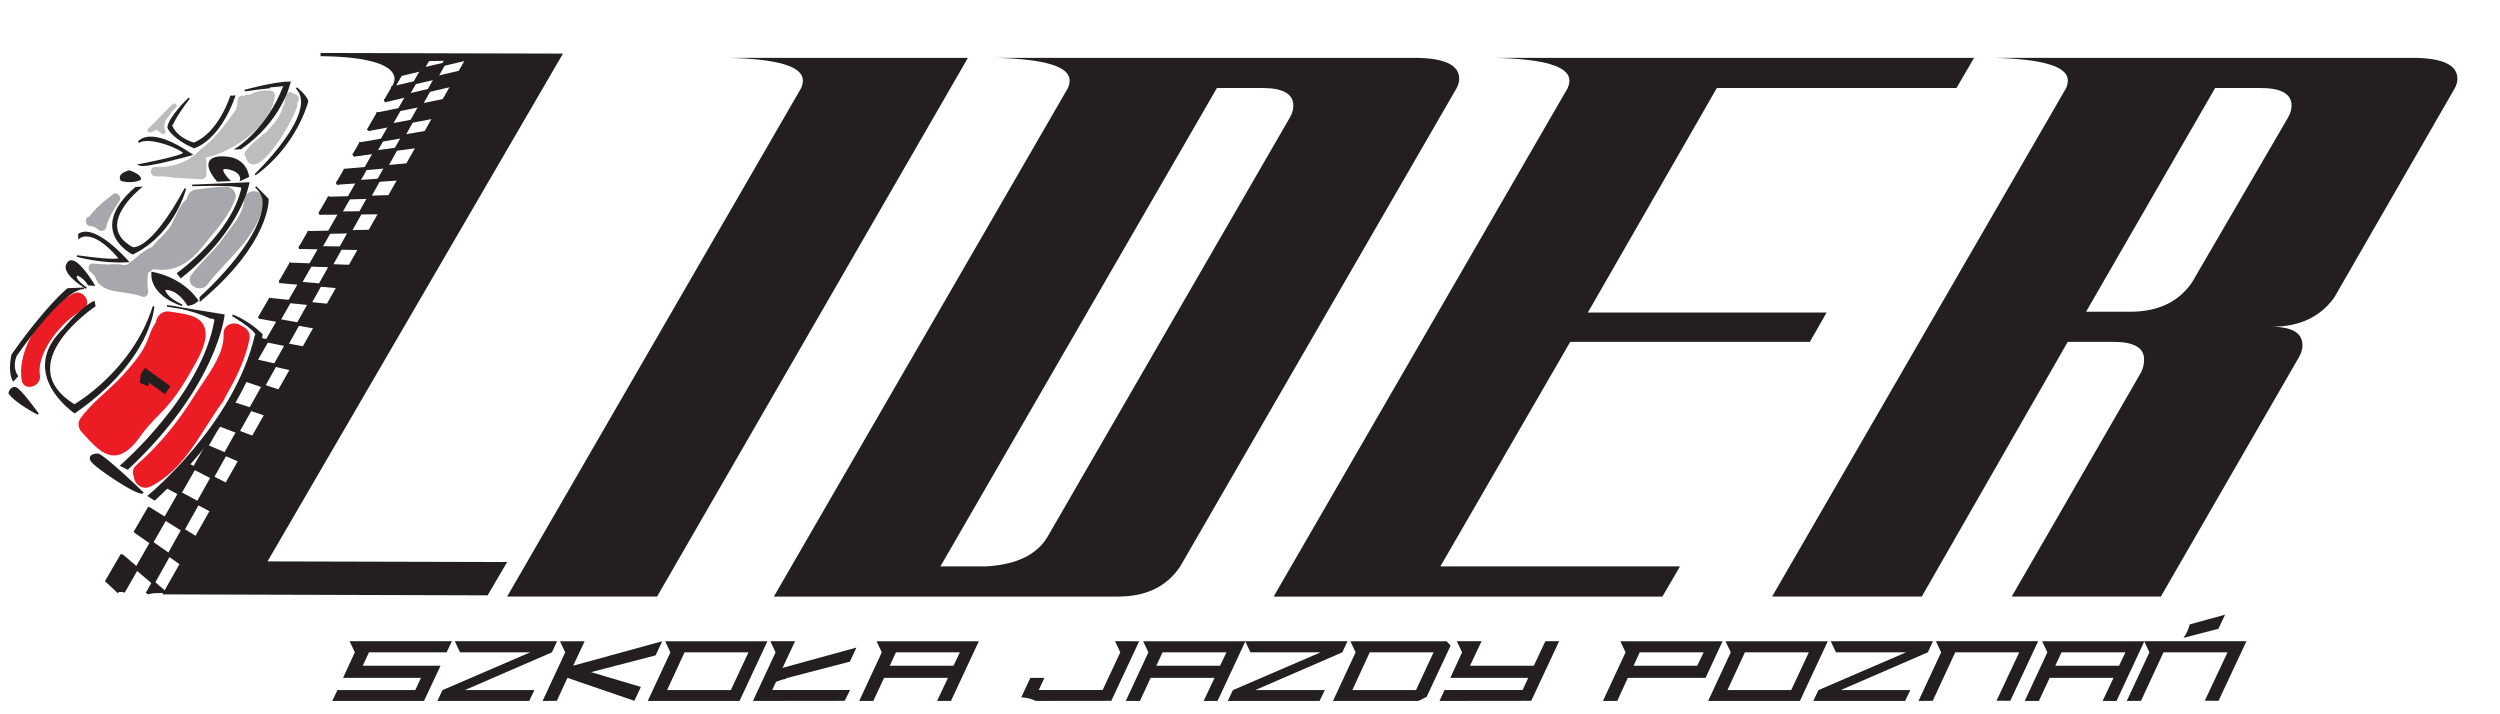 <?xml version="1.0" encoding="UTF-8"?> <svg xmlns="http://www.w3.org/2000/svg" xmlns:xlink="http://www.w3.org/1999/xlink" version="1.1" id="Layer_1" x="0px" y="0px" width="777px" height="222px" viewBox="0 0 777 222" xml:space="preserve"> <g> <path fill="#EC1C24" d="M52.712,96.837c-2.421-0.392-4.066,1.507-4.282,3.378c-1.56,2.175-2.1,4.735-3.291,7.123 c-1.673,3.353-4.484,6.563-6.985,9.324c-4.281,4.729-9.54,8.264-13.259,13.532c-0.892,1.262-0.466,3.113,0.535,4.153 c3.199,3.326,7.577,9.352,12.926,6.432c2.536-1.384,4.132-3.603,5.792-5.899c2.447-3.386,5.761-6.257,8.463-9.447 c2.647-3.128,4.796-6.587,6.809-10.144c1.738-3.072,4.082-6.922,4.443-10.508C64.559,97.893,57.689,97.644,52.712,96.837z"></path> <path fill="#EC1C24" d="M75.185,101.368c-1.989-1.663-5.821-0.844-5.698,2.477c0.249,6.717-5.446,13.312-8.813,18.741 c-5.107,8.237-10.92,15.568-18.265,21.936c-1.246,1.081-1.351,2.427-0.821,3.545c0.1,2.213,2.535,4.468,5.194,3.146 c10.79-5.365,15.749-17.248,22.562-26.481c0.296-0.401,0.474-0.799,0.567-1.186c0.027-0.044,0.06-0.075,0.086-0.119 c3.275-5.667,6.236-11.554,7.529-18.017C77.931,103.39,76.697,101.925,75.185,101.368z"></path> <path fill="#EC1C24" d="M22.671,91.293c-8.85,4.579-17.513,16.682-15.935,26.827c0.582,3.737,6.245,2.146,5.668-1.561 c-1.128-7.25,7.125-17.031,13.233-20.191C29.005,94.626,26.032,89.555,22.671,91.293z"></path> <path fill="#A6A8AB" d="M75.854,62.268c-0.184,4.279-4.032,8.211-6.347,11.577c-2.895,4.208-6.98,7.419-10.013,11.537 c-2.251,3.058,2.853,5.983,5.075,2.967c5.766-7.829,16.707-15.42,17.162-26.081C81.893,58.477,76.015,58.492,75.854,62.268z"></path> <path fill="#A6A8AB" d="M70.303,58.023c-3.166-0.054-6.222,0.554-9.36,0.87c-1.706,0.172-2.631,1.493-2.783,2.84 c-2.201,1.823-3.255,4.741-4.551,7.446c-1.491,3.111-4.369,4.975-6.385,7.604c-0.099,0.026-0.199,0.061-0.301,0.107 c-0.915,0.416-1.749,0.959-2.55,1.55c-0.239,0.136-0.478,0.27-0.715,0.409c-0.27,0.159-0.448,0.361-0.561,0.583 c-1.072,0.875-2.124,1.786-3.254,2.574c-0.189,0.111-0.373,0.231-0.557,0.351c-0.253,0.009-0.506,0.007-0.758,0.011 c-1.661-0.319-3.392-0.332-5.087-0.147c-1.499-0.097-2.997-0.213-4.497-0.307c-1.715-0.108-1.861,2.287-0.477,2.829 c0.079,0.116,0.175,0.228,0.309,0.333c1.043,0.82,1.05,2.201,1.98,3.094c0.967,0.93,1.872,1.487,3.157,1.882 c3.373,1.039,6.997,0.86,10.313,2.149c1.155,0.45,1.969-0.831,1.808-1.807c-0.321-1.935-0.254-3.745,0.01-5.541 c0.565-0.386,1.11-0.799,1.646-1.225c6.569,1.164,11.335-1.997,15.32-7.032c1.301-1.644,2.683-3.26,4.021-4.91 c0.587-0.642,1.13-1.292,1.579-2.007c1.85-2.447,3.494-5.024,4.528-7.935C73.792,59.897,72.101,58.053,70.303,58.023z"></path> <path fill="#A6A8AB" d="M35.168,60.345c-2.766,2.037-5.356,4.253-7.442,6.997c-1.535,0.23-1.409,2.804,0.347,2.925 c0.974,0.067,1.729,0.45,2.444,1.093c0.778,0.701,2.2,0.487,2.456-0.648c0.705-3.122,2.542-5.681,4.206-8.356 C37.919,61.164,36.383,59.451,35.168,60.345z"></path> <path fill="#BBBDBF" d="M91.418,29.234c-0.024,0-0.043,0.006-0.066,0.007c-0.685-1.025-2.693-0.757-2.71,0.81 c-0.008,0.767-0.142,1.629-0.373,2.543c-0.208,0.172-0.368,0.423-0.445,0.767c-0.67,2.985-2.927,5.215-4.868,7.513 c-2.347,2.037-4.903,3.676-6.739,6.285c-0.447,0.635-0.229,1.294,0.241,1.723c-0.026,0.267,0.027,0.555,0.194,0.849 c3.888,6.853,15.355-13.714,15.799-17.285c0.029-0.228-0.022-0.425-0.102-0.605C93.226,31.073,92.918,29.234,91.418,29.234z"></path> <path fill="#BBBDBF" d="M84.017,28.146c-2.455-0.172-4.588,0.231-6.417,1.339c-0.103-0.021-0.212-0.033-0.33-0.033 c-0.076,0-0.143,0.013-0.211,0.022c-0.073-0.01-0.145-0.022-0.225-0.022c-0.412,0-0.729,0.144-0.962,0.361 c-0.851-0.292-2,0.146-2.031,1.326c-0.026,1.007-0.196,1.97-0.462,2.898C70.256,38.432,67.277,42.496,62.98,46 c-0.237,0.06-0.471,0.191-0.682,0.427c-3.571,3.98-8.706,5.734-13.981,5.447c-1.895-0.104-1.884,2.835,0,2.938 c0.787,0.043,1.573,0.036,2.358-0.007c3.836,0.591,7.702,0.677,11.574,0.877c0.082,0.004,0.156-0.004,0.231-0.011 c0.599,0.124,1.068-0.132,1.342-0.548c0.203-0.239,0.332-0.547,0.332-0.91v-4.571c0-0.282-0.071-0.518-0.182-0.716 c0.009-0.011,0.021-0.019,0.031-0.029c0.191,0.037,0.393,0.038,0.597-0.014c8.258-2.105,19.583-9.76,20.834-18.875 C85.569,29.023,85.058,28.22,84.017,28.146z"></path> <path fill="#BBBDBF" d="M53.675,32.362c-2.633,2.447-4.987,5.17-7.619,7.618c-0.622,0.578,0.175,1.564,0.89,1.154 c0.582-0.333,1.208-0.58,1.827-0.841c0.469,0.483,1.001,0.861,1.568,1.277c0.502,0.369,1.311-0.247,1.079-0.83 c-0.852-2.14,0.063-3.628,1.553-5.163c0.2-0.206,0.232-0.441,0.178-0.655c0.515-0.514,1.031-1.026,1.563-1.521 C55.41,32.754,54.369,31.717,53.675,32.362z"></path> <g> <path fill="#231F20" stroke="#231F20" stroke-width="0.5" d="M51.892,95.053l17.66,2.885c0,0-2.17,21.809-29.867,47.758 l-2.033-1.002c0,0,25.161-21.679,29.25-45.198C66.902,99.496,61.002,96.122,51.892,95.053z"></path> <path fill="#231F20" stroke="#231F20" stroke-width="0.5" d="M72.27,98.006c0,0,4.404,1.445,9.117,5.955 c0,0-2.84,23.104-33.338,51.341l-1.859-1.19c0,0,26.605-21.739,33.225-49.708C79.414,104.405,81.56,103.773,72.27,98.006z"></path> <path fill="#231F20" stroke="#231F20" stroke-width="0.5" d="M47.72,95.227c0,0-0.761,16.502-24.51,32.965 c0,0-17.694-12.021-3.428-25.829c0,0,5.511-6.745,9.419-8.537l0.232,1.257c0,0-27.01,18.04-6.317,30.851 C23.116,125.934,41.329,115.583,47.72,95.227z"></path> <path fill="#231F20" stroke="#231F20" stroke-width="0.5" d="M26.129,89.61l-5.059,0.21c0,0-6.482,5.157-17.248,20.447 c0,0-1.243,4.938,0.331,7.95l1.212-1.318c0,0-1.951-2.378-0.444-6.316C4.921,110.583,19.421,89.346,26.129,89.61z"></path> <path fill="#231F20" stroke="#231F20" stroke-width="0.5" d="M44.337,153.104c0,0-11.879-11.45-13.889-11.91 c0,0-3.079-0.054-2.093,1.896C29.342,145.04,43.298,154.233,44.337,153.104z"></path> <path fill="#231F20" stroke="#231F20" stroke-width="0.5" d="M2.869,122.161c0,0,0.464-1.92,1.923-1.618 c1.46,0.301,7.036,8.122,7.036,8.122S4.8,125.067,2.869,122.161z"></path> <path fill="#231F20" stroke="#231F20" stroke-width="0.5" d="M57.599,58.617c0,0-3.203,13.076-15.213,19.638 c-0.371,0.203-0.75,0.399-1.14,0.589c0,0-14.416-7.182,0.957-20.491l1.446-0.061c0,0-15.073,11.849-2.479,18.745 C41.171,77.038,46.675,78.8,57.599,58.617z"></path> <path fill="#231F20" stroke="#231F20" stroke-width="0.5" d="M23.902,79.566c0,0,7.694,2.214,15.816,1.695 c0,0-10.08-11.707-15.191-8.418l0.045,1.085c0,0,4.005-3.787,12.572,6.354C37.144,80.283,37.739,81.524,23.902,79.566z"></path> <path fill="#231F20" stroke="#231F20" stroke-width="0.5" d="M59.73,57.624l17.526-0.73c0,0-2.297,14.394-21.043,29.292 l-0.956-1.228c0,0,16.879-11.924,20.064-26.717C75.321,58.241,74.553,57.188,59.73,57.624z"></path> <path fill="#231F20" stroke="#231F20" stroke-width="0.5" d="M79.477,58.068l3.779,3.825c0,0,0.66,13.269-20.953,31.459 l-0.038-0.903c0,0,19.552-17.285,19.583-29.593C81.848,62.856,82.111,60.493,79.477,58.068z"></path> <path fill="#231F20" stroke="#231F20" stroke-width="0.5" d="M56.574,94.858c0,0-9.711-2.854-9.289-10.111 c0,0,8.858,1.246,14.115,8.643c0,0-1.212,1.318-3.019,1.393c0,0-2.748-5.135-7.265-4.947 C51.116,89.836,50.776,92.204,56.574,94.858z"></path> <path fill="#231F20" stroke="#231F20" stroke-width="0.5" d="M29.164,88.579c0,0-0.14-0.238-0.385-0.628 c-1.389-2.215-6.147-9.346-7.851-5.897c0,0-2.252,2.416,5.924,7.516c0,0-4.833-3.212-2.708-4.206c0,0,2.212,0.979,3.387,3.103 L29.164,88.579z"></path> <path fill="#231F20" stroke="#231F20" stroke-width="0.5" d="M67.72,0.464"></path> <path fill="#231F20" stroke="#231F20" stroke-width="0.5" d="M58.782,30.512c0,0-6.303,6.054-6.517,9.14 c0,0,1.239,3.206,8.06,6.18c0,0,7.521-1.942,12.551-15.907l-1.126,0.047c0,0-3.468,11.366-11.478,14.595 c0,0-5.119-1.235-6.918-5.323C53.354,39.245,53.632,37.243,58.782,30.512z"></path> <path fill="#231F20" stroke="#231F20" stroke-width="0.5" d="M76.06,28.164c0,0,9.124-2.552,14.01-2.574 c0,0-2.583,11.873-15.253,20.544l-1.266,0.053c0,0,9.531-5.826,14.756-19.438C88.308,26.749,80.735,27.427,76.06,28.164z"></path> <path fill="#231F20" stroke="#231F20" stroke-width="0.5" d="M92.133,27.315c0,0,3.185,2.582,3.433,4.2 c0,0-3.419,13.536-16.248,22.757C79.318,54.272,99.691,34.963,92.133,27.315z"></path> <path fill="#231F20" stroke="#231F20" stroke-width="0.5" d="M43.063,44.198c0,0,3.222-5.204,16.449,3.84 c0,0-14.131,4.026-16.156,3.206c0,0,13.64-2.647,13.785-3.651C57.285,46.59,46.586,41.879,43.063,44.198z"></path> <path fill="#231F20" stroke="#231F20" stroke-width="0.5" d="M43.544,55.761c0,0,0.489-1.288-3.365-2.575 c0,0-3.764,0.881-2.417,2.815C37.762,56.001,40.698,56.966,43.544,55.761z"></path> <path fill="#231F20" stroke="#231F20" stroke-width="0.5" d="M77.17,54.845c0,0-0.523-5.709-7.269-5.972 c0,0-9.213-1.056-2.33,7.336l3.646-0.151c0,0-4.565-4.604-0.152-3.659c4.413,0.947,3.795,3.507,3.795,3.507L77.17,54.845z"></path> <path fill="#231F20" stroke="#231F20" d="M99.625,16.96l74.475,0.197L82.281,174.98l74.475,0.195l-5.492,9.36l-99.951-0.304 l93.979-165.99l-18.139,0.38l-4.848,8.371C122.306,26.994,129.732,17.246,99.625,16.96z"></path> <g id="XMLID_2_"> <g> <path fill="#231F20" d="M139.127,17.724c2.013,0.03,4.039-0.014,6.057-0.065l-0.37,0.691l-6.96,1.65L139.127,17.724z"></path> <polygon fill="#231F20" points="137.854,20 135.519,24.169 128.92,25.707 131.305,21.543 "></polygon> <polygon fill="#231F20" points="135.519,24.169 142.537,22.534 140.411,26.442 133.32,28.097 "></polygon> <path fill="#231F20" d="M132.354,17.419c0.425,0.04,0.842,0.071,1.258,0.094l-2.308,4.03l-6.783,1.61l2.591-4.465 L132.354,17.419z"></path> <polygon fill="#231F20" points="133.32,28.097 130.735,32.717 124.137,34.059 126.666,29.645 "></polygon> <polygon fill="#231F20" points="130.735,32.717 137.786,31.275 135.031,36.333 127.953,37.679 "></polygon> <polygon fill="#231F20" points="119.833,31.24 122.128,27.292 128.92,25.707 126.666,29.645 "></polygon> <polygon fill="#231F20" points="123.07,46.393 125.322,42.382 132.414,41.142 130.076,45.442 "></polygon> <polygon fill="#231F20" points="124.137,34.059 121.351,38.939 114.644,40.212 117.417,35.43 "></polygon> <polygon fill="#231F20" points="120.03,51.83 126.912,51.226 124.575,55.542 117.68,56.024 "></polygon> <polygon fill="#231F20" points="121.351,38.939 127.953,37.679 125.322,42.382 118.708,43.545 "></polygon> <polygon fill="#231F20" points="114.724,61.311 121.534,61.134 118.833,66.1 112.01,66.156 "></polygon> <polygon fill="#231F20" points="123.07,46.393 120.03,51.83 113.652,52.38 116.567,47.283 "></polygon> <polygon fill="#231F20" points="118.708,43.545 116.567,47.283 110.023,48.174 112.029,44.71 "></polygon> <polygon fill="#231F20" points="111.313,56.46 117.68,56.024 114.724,61.311 108.443,61.475 "></polygon> <polygon fill="#231F20" points="105.876,77.105 108.711,72.036 115.677,71.892 112.772,77.234 "></polygon> <polygon fill="#231F20" points="113.652,52.38 111.313,56.46 104.954,56.904 107.249,52.94 "></polygon> <polygon fill="#231F20" points="102.324,72.171 105.732,66.206 112.01,66.156 108.711,72.036 "></polygon> <polygon fill="#231F20" points="99.528,66.252 102.203,61.637 108.443,61.475 105.732,66.206 "></polygon> <polygon fill="#231F20" points="99.448,88.596 102.806,82.584 109.723,82.842 106.273,89.192 "></polygon> <polygon fill="#231F20" points="105.876,77.105 102.806,82.584 96.492,82.35 99.56,76.994 "></polygon> <polygon fill="#231F20" points="96.009,72.304 102.324,72.171 99.56,76.994 93.357,76.885 "></polygon> <polygon fill="#231F20" points="92.655,100.713 96.226,94.342 103.096,95.033 99.351,101.909 "></polygon> <polygon fill="#231F20" points="99.448,88.596 96.226,94.342 89.985,93.714 93.235,88.048 "></polygon> <polygon fill="#231F20" points="96.492,82.35 93.235,88.048 87.194,87.51 90.317,82.126 "></polygon> <polygon fill="#231F20" points="85.498,113.497 89.054,107.143 95.772,108.492 92.216,115.033 "></polygon> <polygon fill="#231F20" points="92.655,100.713 89.054,107.143 82.992,105.929 86.599,99.629 "></polygon> <polygon fill="#231F20" points="89.985,93.714 86.599,99.629 80.765,98.594 83.949,93.102 "></polygon> <polygon fill="#231F20" points="77.841,127.173 81.867,119.984 88.343,122.158 84.424,129.358 "></polygon> <path fill="#231F20" d="M82.992,105.929l-3.546,6.191l-1.949-0.449c1.241-1.893,1.896-4.151,1.979-6.443L82.992,105.929z"></path> <polygon fill="#231F20" points="81.867,119.984 76.06,118.035 79.446,112.12 85.498,113.497 "></polygon> <path fill="#231F20" d="M73.721,120.918c0.652-0.972,1.153-2.035,1.497-3.165l0.842,0.282l-4.115,7.184l-0.281-0.094 c0.051-0.141,0.103-0.266,0.146-0.405l0.008-0.009c0.849-1.127,1.488-2.415,1.903-3.785V120.918z"></path> <polygon fill="#231F20" points="70.002,141.174 73.907,134.194 80.429,136.7 76.479,143.958 "></polygon> <polygon fill="#231F20" points="65.977,148.362 72.311,151.633 67.877,159.767 61.504,156.351 "></polygon> <polygon fill="#231F20" points="77.841,127.173 73.907,134.194 68.088,131.96 71.945,125.219 "></polygon> <path fill="#231F20" d="M67.269,131.645l0.819,0.315l-3.857,6.733l-1.352-0.579c0.544-0.625,1.004-1.304,1.397-2.037 c1.007-1.052,1.786-2.298,2.325-3.64C66.835,132.184,67.06,131.922,67.269,131.645z"></path> <polygon fill="#231F20" points="70.002,141.174 65.977,148.362 60.358,145.46 64.23,138.693 "></polygon> <polygon fill="#231F20" points="56.849,164.665 63.087,168.559 58.646,176.726 52.498,172.437 "></polygon> <polygon fill="#231F20" points="55.856,153.319 61.504,156.351 56.849,164.665 51.339,161.221 "></polygon> <path fill="#231F20" d="M50.764,150.347c1.64-0.72,2.971-1.793,3.992-3.098c0.678-0.541,1.272-1.128,1.79-1.802 c0.547-0.348,1.053-0.735,1.515-1.17l2.297,1.183l-4.502,7.859l-5.198-2.78v-0.009L50.764,150.347z"></path> <polygon fill="#231F20" points="47.079,168.663 52.498,172.437 47.654,181.092 42.493,176.673 "></polygon> <polygon fill="#231F20" points="46.296,158.066 51.339,161.221 47.079,168.663 42.139,165.22 "></polygon> <path fill="#231F20" d="M47.654,181.092l3.657,3.139c-0.139-0.002-0.286-0.005-0.432,0.002 c-0.423,0.018-0.836,0.059-1.233,0.116c-0.392-0.024-0.792-0.032-1.206-0.015c-0.724,0.029-1.404,0.123-2.033,0.271 c-0.221-0.031-0.451-0.063-0.679-0.077L47.654,181.092z"></path> <path fill="#231F20" d="M37.822,172.664l4.671,4.009l-4.207,7.342c-0.408-0.023-0.824-0.038-1.263-0.021 c-0.024,0.001-0.041,0.002-0.065,0.003l-3.704-3.462L37.822,172.664z"></path> </g> <g> <polyline fill="none" stroke="#231F20" points="37.982,172.389 37.822,172.664 33.255,180.535 33.027,180.936 "></polyline> <polyline fill="none" stroke="#231F20" points="46.494,157.725 46.296,158.066 42.139,165.22 41.926,165.595 "></polyline> <line fill="none" stroke="#231F20" x1="50.658" y1="150.539" x2="50.376" y2="151.022"></line> <line fill="none" stroke="#231F20" x1="50.764" y1="150.347" x2="50.658" y2="150.53"></line> <polyline fill="none" stroke="#231F20" points="84.139,92.776 83.949,93.102 80.765,98.594 80.598,98.886 "></polyline> <polyline fill="none" stroke="#231F20" points="90.515,81.785 90.317,82.126 87.194,87.51 87.095,87.677 "></polyline> <polyline fill="none" stroke="#231F20" points="96.237,71.911 96.009,72.304 93.357,76.885 93.19,77.177 "></polyline> <polyline fill="none" stroke="#231F20" points="102.461,61.187 102.203,61.637 99.528,66.252 99.392,66.494 "></polyline> <polyline fill="none" stroke="#231F20" points="107.378,52.715 107.249,52.94 104.954,56.904 104.802,57.163 "></polyline> <polyline fill="none" stroke="#231F20" points="112.265,44.302 112.029,44.71 110.023,48.174 109.894,48.391 "></polyline> <polyline fill="none" stroke="#231F20" points="117.668,34.996 117.417,35.43 114.644,40.212 114.446,40.554 "></polyline> <polyline fill="none" stroke="#231F20" points="122.303,26.992 122.128,27.292 119.833,31.24 119.689,31.491 "></polyline> <polyline fill="none" stroke="#231F20" points="127.151,18.621 127.113,18.688 124.522,23.153 124.446,23.287 "></polyline> <polyline fill="none" stroke="#231F20" points="133.613,17.513 131.305,21.543 128.92,25.707 126.666,29.645 124.137,34.059 121.351,38.939 118.708,43.545 116.567,47.283 113.652,52.38 111.313,56.46 108.443,61.475 105.732,66.206 102.324,72.171 99.56,76.994 96.492,82.35 93.235,88.048 89.985,93.714 86.599,99.629 82.992,105.929 79.446,112.12 76.06,118.035 71.945,125.219 68.088,131.96 64.23,138.693 60.358,145.46 55.856,153.319 51.339,161.221 47.079,168.663 42.493,176.673 38.287,184.015 "></polyline> <polyline fill="none" stroke="#231F20" points="139.127,17.724 137.854,20 135.519,24.169 133.32,28.097 130.735,32.717 127.953,37.679 125.322,42.382 123.07,46.393 120.03,51.83 117.68,56.024 114.724,61.311 112.01,66.156 108.711,72.036 105.876,77.105 102.806,82.584 99.448,88.596 96.226,94.342 92.655,100.713 89.054,107.143 85.498,113.497 81.867,119.984 77.841,127.173 73.907,134.194 70.002,141.174 65.977,148.362 61.504,156.351 56.849,164.665 52.498,172.437 47.654,181.092 45.728,184.528 "></polyline> <polyline fill="none" stroke="#231F20" points="144.723,18.517 144.814,18.35 145.184,17.659 "></polyline> <polyline fill="none" stroke="#231F20" points="140.221,26.792 140.411,26.442 142.537,22.534 142.597,22.425 "></polyline> <polyline fill="none" stroke="#231F20" points="135.001,36.384 135.031,36.333 137.786,31.275 137.929,31.008 "></polyline> <polyline fill="none" stroke="#231F20" points="129.909,45.742 130.076,45.442 132.414,41.142 132.633,40.733 "></polyline> <polyline fill="none" stroke="#231F20" points="124.461,55.75 124.575,55.542 126.912,51.226 127.033,51.009 "></polyline> <polyline fill="none" stroke="#231F20" points="118.644,66.45 118.833,66.1 121.534,61.134 121.7,60.825 "></polyline> <polyline fill="none" stroke="#231F20" points="112.606,77.542 112.772,77.234 115.677,71.892 115.844,71.584 "></polyline> <polyline fill="none" stroke="#231F20" points="106.16,89.4 106.273,89.192 109.723,82.842 109.852,82.601 "></polyline> <polyline fill="none" stroke="#231F20" points="99.192,102.208 99.351,101.909 103.096,95.033 103.24,94.767 "></polyline> <polyline fill="none" stroke="#231F20" points="92.087,115.267 92.216,115.033 95.772,108.492 95.961,108.142 "></polyline> <polyline fill="none" stroke="#231F20" points="84.265,129.65 84.424,129.358 88.343,122.158 88.418,122.017 "></polyline> <polyline fill="none" stroke="#231F20" points="76.366,144.167 76.479,143.958 80.429,136.7 80.481,136.6 "></polyline> <polyline fill="none" stroke="#231F20" points="67.643,160.2 67.877,159.767 72.311,151.633 72.493,151.3 "></polyline> <polyline fill="none" stroke="#231F20" points="58.525,176.95 58.646,176.726 63.087,168.559 63.307,168.15 "></polyline> <polyline fill="none" stroke="#231F20" points="126.477,18.845 127.113,18.688 132.354,17.419 "></polyline> <polyline fill="none" stroke="#231F20" points="124.215,23.223 124.522,23.153 131.305,21.543 137.854,20 144.814,18.35 145.29,18.241 "></polyline> <polyline fill="none" stroke="#231F20" points="121.669,27.401 122.128,27.292 128.92,25.707 135.519,24.169 142.537,22.534 142.738,22.484 "></polyline> <line fill="none" stroke="#231F20" x1="140.411" y1="26.442" x2="140.83" y2="26.343"></line> <polyline fill="none" stroke="#231F20" points="119.495,31.319 119.833,31.24 126.666,29.645 133.32,28.097 140.411,26.442 "></polyline> <polyline fill="none" stroke="#231F20" points="117.006,35.512 117.417,35.43 124.137,34.059 130.735,32.717 137.786,31.275 137.842,31.265 "></polyline> <polyline fill="none" stroke="#231F20" points="114.49,40.243 114.644,40.212 121.351,38.939 127.953,37.679 135.031,36.333 135.136,36.313 "></polyline> <polyline fill="none" stroke="#231F20" points="111.682,44.774 112.029,44.71 118.708,43.545 125.322,42.382 132.414,41.142 132.769,41.078 "></polyline> <polyline fill="none" stroke="#231F20" points="109.853,48.197 110.023,48.174 116.567,47.283 123.07,46.393 130.076,45.442 130.464,45.385 "></polyline> <polyline fill="none" stroke="#231F20" points="106.867,52.972 107.249,52.94 113.652,52.38 120.03,51.83 126.912,51.226 127.293,51.194 "></polyline> <polyline fill="none" stroke="#231F20" points="104.572,56.928 104.954,56.904 111.313,56.46 117.68,56.024 124.575,55.542 124.973,55.517 "></polyline> <polyline fill="none" stroke="#231F20" points="101.877,61.642 102.203,61.637 108.443,61.475 114.724,61.311 121.534,61.134 121.859,61.128 "></polyline> <polyline fill="none" stroke="#231F20" points="99.21,66.257 99.528,66.252 105.732,66.206 112.01,66.156 118.833,66.1 119.215,66.101 "></polyline> <polyline fill="none" stroke="#231F20" points="95.634,72.311 96.009,72.304 102.324,72.171 108.711,72.036 115.677,71.892 116.076,71.884 "></polyline> <polyline fill="none" stroke="#231F20" points="92.909,76.879 93.357,76.885 99.56,76.994 105.876,77.105 112.772,77.234 113.114,77.236 "></polyline> <polyline fill="none" stroke="#231F20" points="89.934,82.11 90.317,82.126 96.492,82.35 102.806,82.584 109.723,82.842 110.025,82.854 "></polyline> <polyline fill="none" stroke="#231F20" points="86.802,87.478 87.194,87.51 93.235,88.048 99.448,88.596 106.273,89.192 106.56,89.221 "></polyline> <polyline fill="none" stroke="#231F20" points="83.581,93.068 83.949,93.102 89.985,93.714 96.226,94.342 103.096,95.033 103.341,95.056 "></polyline> <polyline fill="none" stroke="#231F20" points="80.519,98.547 80.765,98.594 86.599,99.629 92.655,100.713 99.351,101.909 99.786,101.988 "></polyline> <polyline fill="none" stroke="#231F20" points="79.477,105.228 82.992,105.929 89.054,107.143 95.772,108.492 96.084,108.552 "></polyline> <polyline fill="none" stroke="#231F20" points="77.498,111.671 79.446,112.12 85.498,113.497 92.216,115.033 92.636,115.13 "></polyline> <polyline fill="none" stroke="#231F20" points="75.218,117.753 76.06,118.035 81.867,119.984 88.343,122.158 88.624,122.252 "></polyline> <polyline fill="none" stroke="#231F20" points="71.664,125.125 71.945,125.219 77.841,127.173 84.424,129.358 84.82,129.488 "></polyline> <polyline fill="none" stroke="#231F20" points="67.269,131.645 68.088,131.96 73.907,134.194 80.429,136.7 80.727,136.818 "></polyline> <polyline fill="none" stroke="#231F20" points="62.879,138.114 64.23,138.693 70.002,141.174 76.479,143.958 76.836,144.114 "></polyline> <polyline fill="none" stroke="#231F20" points="72.586,151.776 72.311,151.633 65.977,148.362 60.358,145.46 58.062,144.277 "></polyline> <polyline fill="none" stroke="#231F20" points="50.649,150.531 50.658,150.53 50.658,150.539 55.856,153.319 61.504,156.351 67.877,159.767 68.285,159.986 "></polyline> <polyline fill="none" stroke="#231F20" points="46.288,158.059 46.296,158.066 51.339,161.221 56.849,164.665 63.087,168.559 63.447,168.788 "></polyline> <polyline fill="none" stroke="#231F20" points="42.139,165.22 47.079,168.663 52.498,172.437 58.646,176.726 59.007,176.971 "></polyline> <polyline fill="none" stroke="#231F20" points="37.822,172.664 42.493,176.673 47.654,181.092 51.311,184.23 "></polyline> <line fill="none" stroke="#231F20" x1="33.255" y1="180.535" x2="36.958" y2="183.997"></line> </g> </g> <path fill="none" stroke="#231F20" d="M67.84,159.746c-5.532-2.965-11.063-5.93-16.595-8.895"></path> <g> <path fill="#231F20" d="M300.833,17.976l-96.609,167.438h-46.612L249.013,27.35c0.346-0.866,0.52-1.647,0.52-2.343 c0-4.337-7.726-6.681-23.175-7.031H300.833z"></path> <path fill="#231F20" d="M366.812,176.04c-4.167,6.25-10.59,9.374-19.27,9.374H240.517L331.918,27.35 c0.346-0.866,0.521-1.647,0.521-2.343c0-4.337-7.727-6.681-23.175-7.031h130.201c9.376,0,14.062,2.173,14.062,6.51 c0,0.871-0.259,1.823-0.78,2.864L366.812,176.04z M292.276,176.04h14.086c9.565-0.52,16.002-3.646,19.307-9.373l75.257-130.202 c0.69-1.213,1.041-2.429,1.041-3.646c0-3.646-3.219-5.469-9.655-5.469h-14.09L292.276,176.04z"></path> <path fill="#231F20" d="M608.075,27.35H533.6l-40.102,69.789h74.215l-5.209,9.114H488.03l-40.363,69.788h74.476l-5.469,9.374 H395.846L487.249,27.35c0.345-0.866,0.52-1.647,0.52-2.343c0-4.337-7.726-6.681-23.175-7.031h148.95L608.075,27.35z"></path> <path fill="#231F20" d="M763.771,24.486c0,0.871-0.26,1.823-0.78,2.864l-37.498,65.101c-4.342,6.079-10.853,9.114-19.53,9.114 c6.42,0,9.635,1.912,9.635,5.729c0,1.216-0.351,2.433-1.043,3.646l-42.966,74.473h-46.347l40.289-69.827 c0.564-1.208,0.851-2.507,0.851-3.891c0-3.629-3.166-5.444-9.493-5.444h-14.241l-45.363,79.162h-46.522L642.164,27.35 c0.346-0.866,0.521-1.647,0.521-2.343c0-4.337-7.728-6.681-23.176-7.031H749.71C759.085,17.976,763.771,20.149,763.771,24.486z M711.17,36.453c0.692-1.213,1.043-2.429,1.043-3.642c0-3.637-3.22-5.461-9.656-5.461h-14.09l-40.11,69.529h13.761 c8.654,0,15.059-3.069,19.213-9.204L711.17,36.453z"></path> </g> <g> <path fill="#231F20" stroke="#231F20" stroke-width="2" d="M45.518,117.122l-0.015,0.02l-0.202,1.517l-0.766-0.304l0.26-1.901 l0.524-0.724l6.275,4.545l-0.594,0.82L45.518,117.122z"></path> </g> <g> <path fill="#231F20" d="M131.778,217.853h-28.522l1.629-3.371h24.193l1.749-3.806h-24.202l3.661-7.937l-1.631-3.444h31.786 l-1.63,3.444h-24.133l-1.923,4.168h24.17L131.778,217.853z"></path> <path fill="#231F20" d="M142.982,202.739l-1.636-3.444h31.786l-1.595,3.452l-27.077,11.734h21.64l-1.631,3.371h-28.523 l1.574-3.362l27.276-11.751H142.982z"></path> <path fill="#231F20" d="M181.721,199.295l-3.588,7.612l27.69-7.612l-2.065,4.387l-20.043,5.22l15.476,4.602l-2.03,4.313 l-20.804-7.141l-3.298,7.141l-4.421,0.036l7.031-15.106l-1.631-3.451H181.721z"></path> <path fill="#231F20" d="M229.852,217.853h-28.523l7.031-15.113l-1.631-3.444h31.785L229.852,217.853z M232.627,202.739h-19.87 l-5.423,11.742h19.812L232.627,202.739z"></path> <path fill="#231F20" d="M247.104,199.295L240,214.445h24.21l-1.667,3.371l-28.523,0.036l7.031-15.106l-1.631-3.451H247.104z"></path> <path fill="#231F20" d="M267.037,217.853l7.031-15.113l-1.631-3.444h31.786l-8.663,18.558h-4.32l3.39-7.177h-19.858l-3.339,7.177 H267.037z M296.35,206.907l1.985-4.168h-19.87l-1.933,4.168H296.35z"></path> <path fill="#231F20" d="M346.555,199.295l1.631,3.444l-5.474,11.706h-19.861l1.739-3.77h-4.348l-2.85,6.067 c1.719,0.084,3.234,0.472,4.538,1.103l23.465-0.029l8.662-18.521H346.555z"></path> <path fill="#231F20" d="M349.889,217.853l7.032-15.113l-1.631-3.444h31.784l-8.661,18.558h-4.32l3.39-7.177h-19.857l-3.34,7.177 H349.889z M379.202,206.907l1.985-4.168h-19.87l-1.932,4.168H379.202z"></path> <path fill="#231F20" d="M388.639,202.739l-1.637-3.444h31.786l-1.595,3.452l-27.077,11.734h21.641l-1.631,3.371h-28.523 l1.574-3.362l27.274-11.751H388.639z"></path> <path fill="#231F20" d="M450.863,200.637l-7.466,15.947l-2.573,1.269h-26.53l7.031-15.113l-1.631-3.444h29.9L450.863,200.637z M425.722,202.739l-5.423,11.742H440.1l5.458-11.742H425.722z"></path> <path fill="#231F20" d="M460.469,199.295l-3.589,7.612h19.826l3.587-7.612h4.277l-8.662,18.521l-28.523,0.036l1.594-3.407h24.247 l1.739-3.77h-24.21l3.661-7.937l-1.631-3.444H460.469z"></path> <path fill="#231F20" d="M498.197,217.853l7.032-15.113l-1.631-3.444h31.784l-5.291,11.381h-24.157l-3.299,7.177H498.197z M527.488,206.907l2.018-4.168h-19.88l-1.897,4.168H527.488z"></path> <path fill="#231F20" d="M559.412,217.853h-28.523l7.032-15.113l-1.631-3.444h31.784L559.412,217.853z M562.188,202.739h-19.87 l-5.424,11.742h19.812L562.188,202.739z"></path> <path fill="#231F20" d="M570.617,202.739l-1.636-3.444h31.785l-1.595,3.452l-27.076,11.734h21.64l-1.631,3.371h-28.523 l1.574-3.362l27.275-11.751H570.617z"></path> <path fill="#231F20" d="M633.458,199.295l-8.662,18.521l-4.276-0.037l7.068-15.04h-19.898l-6.994,15.077l-4.423,0.036 l7.032-15.106l-1.631-3.451h7.683H633.458z"></path> <path fill="#231F20" d="M629.29,217.853l7.032-15.113l-1.631-3.444h31.784l-8.662,18.558h-4.319l3.39-7.177h-19.856l-3.34,7.177 H629.29z M658.604,206.907l1.985-4.168h-19.87l-1.933,4.168H658.604z"></path> <path fill="#231F20" d="M698.189,199.295l-8.662,18.521l-4.277-0.037l7.068-15.04H672.42l-6.995,15.077l-4.422,0.036 l7.032-15.106l-1.631-3.451h7.683H698.189z"></path> <path fill="#231F20" d="M266.193,201.255l-26.388,7.253c-0.097,0.165-0.206,0.321-0.311,0.479 c0.276,0.932,0.454,1.895,0.521,2.869c0.297-0.024,0.598-0.043,0.912-0.043c0.182,0,0.35,0.019,0.527,0.025 c0.908-0.407,1.903-0.712,3.01-0.865l-0.38-0.113l20.043-5.219L266.193,201.255z"></path> <path fill="#231F20" d="M680.564,194.059c-0.376,1.515-1.029,2.946-1.947,4.195l10.869-2.831l2.066-4.385L680.564,194.059z"></path> </g> </g> </g> </svg> 